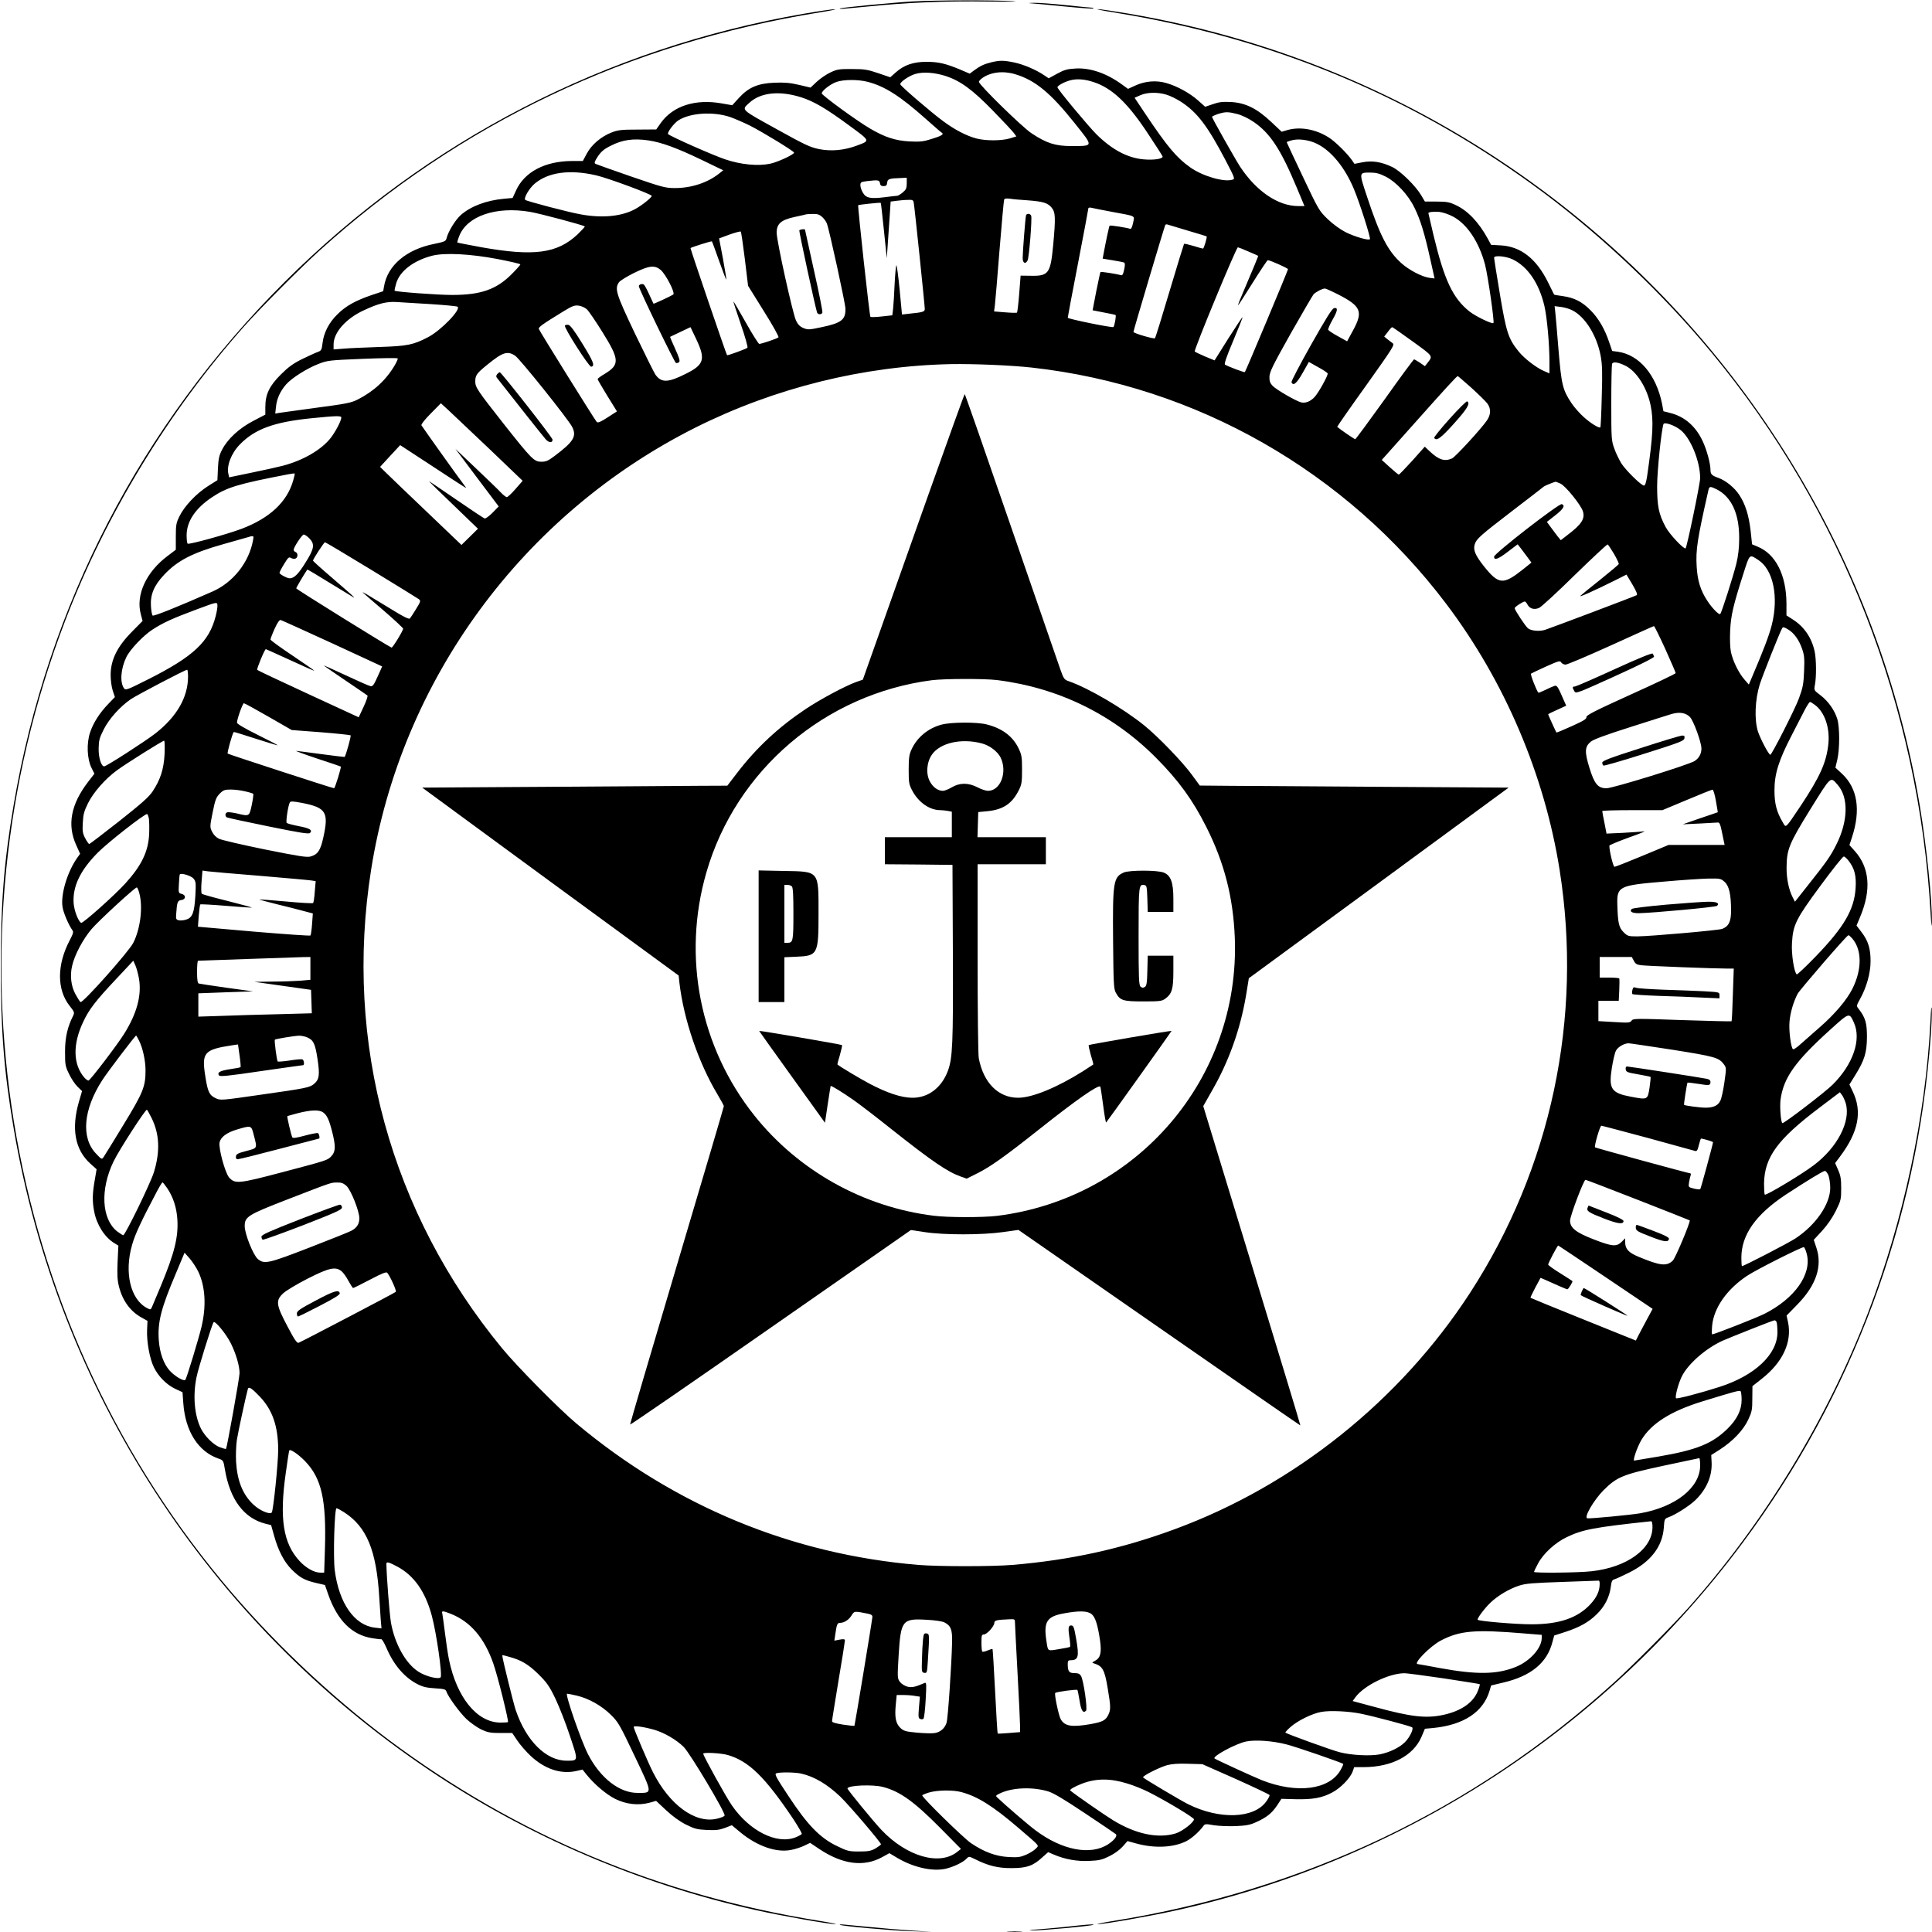 <?xml version="1.0" standalone="no"?>
<!DOCTYPE svg PUBLIC "-//W3C//DTD SVG 20010904//EN"
 "http://www.w3.org/TR/2001/REC-SVG-20010904/DTD/svg10.dtd">
<svg version="1.0" xmlns="http://www.w3.org/2000/svg"
 width="1500pt" height="1500pt" viewBox="0 0 1500 1500"
 preserveAspectRatio="xMidYMid meet">
<g transform="translate(0,1500) scale(0.1,-0.1)"
fill="#000000" stroke="none">
<path d="M7090 14989 c-160 -9 -562 -48 -569 -55 -7 -6 5 -5 212 15 311 32
608 44 937 39 168 -2 256 -1 195 3 -150 9 -597 8 -775 -2z"/>
<path d="M8020 14973 c25 -2 139 -12 254 -24 114 -11 211 -18 214 -15 3 4 -1
6 -9 6 -8 0 -99 9 -204 20 -104 11 -215 19 -245 18 -52 -1 -52 -2 -10 -5z"/>
<path d="M6245 14894 c-1543 -267 -2932 -984 -4036 -2084 -1115 -1112 -1841
-2514 -2103 -4060 -75 -440 -100 -760 -100 -1255 0 -495 25 -815 100 -1255
345 -2034 1504 -3825 3226 -4983 764 -514 1632 -885 2537 -1087 196 -44 574
-111 619 -109 15 0 -40 12 -123 25 -1248 200 -2357 666 -3347 1406 -464 348
-923 784 -1296 1235 -1716 2073 -2182 4934 -1214 7459 316 823 801 1620 1391
2284 122 137 435 452 581 584 1092 988 2403 1612 3885 1850 83 13 134 24 115
24 -19 1 -125 -15 -235 -34z"/>
<path d="M8645 14904 c1248 -200 2357 -666 3347 -1406 464 -348 923 -784 1296
-1235 1013 -1224 1611 -2753 1701 -4353 6 -101 9 -122 10 -69 3 164 -42 595
-94 905 -320 1904 -1367 3613 -2923 4772 -954 710 -2048 1177 -3225 1377 -114
19 -219 35 -235 34 -15 0 41 -12 123 -25z"/>
<path d="M7695 14516 c-56 -14 -85 -28 -133 -63 l-33 -25 -77 33 c-111 46
-166 59 -259 59 -101 0 -172 -24 -236 -80 l-45 -40 -94 32 c-82 28 -106 32
-203 32 -99 1 -116 -2 -167 -26 -32 -15 -79 -47 -106 -72 l-49 -46 -89 21
c-69 16 -111 20 -189 17 -131 -5 -203 -36 -278 -118 l-52 -57 -80 14 c-206 37
-380 -19 -475 -152 l-35 -50 -145 -1 c-126 0 -152 -3 -203 -23 -81 -32 -154
-94 -191 -163 l-31 -58 -85 0 c-209 -1 -369 -85 -434 -230 l-26 -57 -67 -6
c-139 -13 -257 -58 -335 -126 -43 -38 -99 -130 -111 -181 -6 -23 -15 -27 -98
-44 -214 -43 -359 -166 -387 -327 l-7 -40 -90 -30 c-123 -42 -200 -84 -265
-149 -66 -64 -107 -144 -116 -225 -6 -52 -10 -58 -38 -68 -17 -6 -71 -31 -121
-55 -70 -35 -107 -62 -166 -121 -88 -88 -119 -153 -119 -251 l0 -59 -92 -48
c-109 -56 -201 -141 -243 -223 -24 -45 -29 -71 -33 -146 l-4 -92 -73 -46 c-90
-57 -183 -155 -221 -233 -26 -52 -29 -68 -29 -159 l0 -102 -62 -47 c-168 -125
-250 -304 -210 -453 l14 -53 -76 -77 c-120 -120 -172 -223 -172 -344 0 -38 7
-91 16 -119 l17 -51 -50 -52 c-68 -70 -118 -148 -143 -224 -28 -84 -23 -204
11 -273 l23 -46 -51 -66 c-132 -173 -162 -333 -90 -489 l30 -67 -21 -29 c-77
-108 -130 -282 -116 -381 6 -45 47 -141 77 -183 10 -13 6 -27 -19 -75 -102
-192 -103 -386 -2 -513 37 -47 39 -51 26 -78 -43 -85 -62 -167 -62 -277 0
-104 2 -114 32 -175 17 -36 47 -80 66 -98 l34 -33 -24 -82 c-61 -211 -31 -374
89 -482 l48 -43 -15 -88 c-18 -103 -19 -160 -4 -239 19 -102 80 -199 154 -245
l34 -21 -6 -127 c-4 -100 -2 -141 11 -192 28 -110 89 -193 178 -241 l43 -24
-3 -70 c-4 -92 20 -224 53 -291 35 -71 98 -135 166 -167 l56 -26 6 -83 c15
-220 116 -379 275 -433 35 -12 37 -15 48 -83 39 -234 148 -380 315 -422 l44
-11 23 -82 c32 -116 78 -204 137 -263 62 -62 99 -83 189 -104 l69 -16 26 -75
c71 -201 184 -313 341 -338 34 -6 66 -9 71 -8 5 1 22 -28 38 -64 57 -135 141
-233 243 -285 41 -21 71 -28 135 -32 69 -4 83 -8 88 -23 13 -41 105 -167 158
-217 32 -29 83 -65 114 -80 50 -23 71 -27 149 -27 l91 0 39 -58 c21 -32 68
-86 103 -119 109 -102 233 -144 351 -119 l53 12 30 -38 c61 -76 153 -154 222
-189 86 -43 180 -53 265 -31 l54 15 77 -72 c49 -46 104 -86 153 -111 68 -34
87 -39 164 -43 70 -3 97 0 140 16 l54 21 66 -55 c132 -109 283 -161 398 -136
31 6 76 21 100 33 l44 21 70 -47 c181 -121 346 -142 489 -64 l56 31 62 -37
c122 -72 267 -106 370 -85 62 13 142 51 169 81 16 17 18 17 63 -5 103 -52 180
-71 286 -70 117 0 167 18 238 84 l45 40 44 -19 c86 -37 182 -54 276 -49 76 3
100 9 156 37 39 19 80 49 103 75 l37 42 65 -18 c143 -40 291 -33 391 17 42 21
101 74 133 118 12 17 19 17 81 6 38 -6 114 -9 170 -7 83 4 112 9 161 32 80 36
119 68 160 128 l34 52 110 -3 c132 -3 206 10 284 52 65 34 140 111 159 163
l12 34 76 0 c216 1 382 88 446 234 l27 64 66 6 c236 24 387 124 436 289 l12
41 92 22 c217 50 343 154 384 315 l14 51 84 27 c113 37 182 75 246 138 61 59
99 133 109 211 5 44 11 56 28 60 11 3 64 27 116 53 167 84 257 201 268 349 4
66 6 69 36 80 54 19 162 88 209 133 87 85 131 187 126 293 l-3 57 69 44 c100
65 180 149 218 230 29 62 32 77 32 165 l1 96 71 56 c165 129 238 287 205 442
l-11 50 83 85 c147 150 197 299 148 443 l-20 60 64 69 c42 46 79 100 107 155
40 82 42 90 42 176 0 74 -5 101 -24 143 l-23 53 39 52 c143 191 173 349 97
505 l-25 53 46 74 c72 117 89 173 90 296 0 109 -12 149 -65 218 -18 22 -17 24
11 75 50 89 82 202 82 292 1 97 -18 161 -71 229 l-38 50 28 67 c88 209 74 382
-41 511 l-42 47 20 61 c69 211 43 380 -78 493 l-51 47 15 63 c19 82 19 249 0
314 -21 69 -71 140 -132 186 -50 38 -50 38 -42 80 12 61 11 198 -2 259 -23
106 -81 192 -169 248 l-50 32 0 92 c-1 221 -83 384 -224 442 l-43 18 -11 103
c-14 122 -41 209 -88 280 -37 57 -105 112 -163 133 -51 18 -61 28 -61 63 0 48
-29 156 -61 223 -54 115 -139 189 -249 217 l-55 14 -11 59 c-46 225 -177 379
-342 403 l-45 6 -23 67 c-34 102 -83 187 -144 248 -66 67 -126 98 -216 111
-38 5 -68 10 -68 12 -1 1 -22 45 -48 97 -91 183 -212 277 -368 285 l-73 4 -26
48 c-70 128 -156 218 -249 261 -49 23 -70 27 -148 27 l-91 0 -29 49 c-44 74
-160 188 -224 219 -83 40 -156 52 -232 37 l-62 -12 -20 29 c-39 55 -129 143
-177 174 -104 67 -227 88 -328 58 l-40 -12 -81 76 c-111 105 -201 149 -313
155 -65 3 -94 0 -141 -17 l-59 -20 -55 49 c-64 57 -162 111 -246 135 -78 23
-165 16 -241 -19 l-57 -26 -47 34 c-119 87 -247 131 -361 124 -65 -4 -87 -10
-142 -40 l-66 -36 -37 25 c-61 41 -158 83 -231 98 -82 17 -112 17 -179 1z
m-350 -107 c113 -38 205 -105 363 -267 79 -81 152 -159 163 -174 l20 -27 -52
-16 c-66 -19 -187 -19 -259 0 -78 21 -168 68 -257 134 -90 66 -329 271 -333
286 -6 16 68 67 117 81 62 18 151 11 238 -17z m536 15 c155 -46 275 -144 465
-383 145 -182 146 -174 -26 -175 -125 0 -193 21 -311 99 -73 48 -409 377 -409
400 0 5 12 18 25 28 65 47 162 59 256 31z m609 -61 c144 -47 266 -162 423
-401 59 -89 110 -168 113 -176 7 -19 -68 -31 -150 -23 -124 12 -242 75 -362
193 -67 67 -304 352 -304 366 0 13 51 41 98 54 51 14 112 10 182 -13z m-1755
2 c134 -34 254 -111 455 -290 62 -55 117 -103 124 -107 16 -11 -7 -25 -88 -49
-56 -18 -85 -21 -165 -17 -110 6 -192 33 -306 100 -106 62 -375 259 -375 273
0 20 68 73 115 89 53 19 167 20 240 1z m-516 -120 c101 -32 197 -89 375 -220
166 -122 164 -116 57 -156 -97 -36 -196 -45 -290 -27 -72 15 -109 32 -336 158
-278 154 -269 145 -208 201 87 81 233 97 402 44z m2837 20 c28 -8 79 -33 113
-55 126 -82 206 -187 345 -452 73 -140 76 -147 55 -153 -65 -21 -230 27 -326
94 -109 77 -179 161 -352 419 l-82 123 43 19 c52 24 135 26 204 5z m549 -150
c36 -9 88 -34 129 -62 127 -87 210 -212 335 -512 l59 -141 -48 0 c-157 0 -326
115 -452 306 -41 64 -218 377 -218 387 0 5 46 24 75 30 38 9 61 7 120 -8z
m-3935 -24 c36 -13 103 -42 150 -65 104 -53 345 -200 345 -211 0 -15 -128 -74
-185 -86 -95 -20 -230 -7 -350 34 -93 31 -423 177 -443 196 -10 10 44 83 79
106 91 59 271 71 404 26z m-636 -181 c101 -15 220 -58 411 -150 l170 -82 -30
-24 c-90 -72 -216 -114 -344 -114 -76 0 -97 6 -342 90 -144 50 -268 94 -276
98 -11 7 -7 18 19 58 25 37 48 57 99 82 91 47 175 59 293 42z m5190 -26 c113
-55 220 -187 289 -355 45 -108 131 -378 123 -386 -11 -12 -117 19 -188 54 -44
23 -97 61 -140 102 -67 65 -71 72 -193 330 -69 145 -125 265 -125 267 0 2 15
8 33 13 53 17 138 6 201 -25z m-5597 -245 c89 -20 433 -147 433 -160 0 -13
-77 -74 -128 -102 -105 -57 -253 -72 -420 -42 -90 15 -423 103 -434 113 -14
13 30 89 72 125 105 90 273 113 477 66z m6131 -10 c80 -40 175 -141 223 -240
47 -94 80 -204 123 -398 l34 -153 -40 5 c-58 8 -158 60 -217 113 -105 94 -166
211 -266 513 -65 196 -66 191 26 191 42 0 70 -7 117 -31z m-3718 -53 c0 -37
-5 -48 -31 -70 -17 -14 -36 -26 -43 -26 -6 0 -50 -5 -96 -11 -111 -14 -146 -7
-170 34 -11 18 -20 44 -20 58 0 24 4 27 53 33 86 10 95 8 99 -16 2 -17 10 -23
28 -23 20 0 26 6 28 27 3 29 16 33 110 36 l42 2 0 -44z m935 -131 c122 -9 159
-20 189 -56 31 -37 33 -76 12 -301 -20 -210 -36 -232 -171 -229 l-81 1 -11
-141 c-6 -77 -14 -143 -17 -146 -3 -3 -44 -2 -91 2 l-87 7 6 46 c3 26 20 218
36 427 17 209 33 386 36 394 3 10 16 12 47 8 23 -4 83 -9 132 -12z m-881 -17
c6 -27 86 -798 86 -827 0 -21 -14 -26 -116 -36 l-61 -7 -18 191 c-10 105 -22
191 -25 191 -4 0 -10 -64 -14 -142 -3 -79 -9 -166 -12 -195 l-6 -51 -82 -9
c-44 -5 -84 -6 -88 -3 -7 5 -100 861 -95 867 5 4 172 22 175 18 2 -1 13 -99
25 -216 l22 -214 8 115 c4 63 11 162 15 220 l7 105 45 6 c25 3 64 7 87 7 37 2
43 -1 47 -20z m1541 -73 c191 -36 174 -26 162 -86 -6 -29 -14 -48 -21 -46 -24
9 -156 30 -161 25 -4 -4 -29 -121 -48 -224 l-6 -32 79 -13 c44 -7 84 -15 89
-18 6 -4 6 -24 -1 -54 -8 -37 -13 -47 -26 -43 -42 11 -153 28 -158 24 -2 -3
-17 -71 -33 -151 l-28 -146 56 -11 c31 -6 70 -14 86 -17 17 -3 33 -7 36 -9 7
-4 -8 -84 -16 -93 -8 -8 -355 63 -355 72 0 6 36 197 80 424 44 228 80 419 80
425 0 6 10 8 23 5 12 -3 85 -18 162 -32z m-4519 0 c80 -14 411 -102 424 -113
3 -2 -23 -30 -56 -62 -158 -148 -338 -172 -744 -100 -102 19 -187 35 -189 37
-2 1 4 24 14 49 60 157 286 234 551 189z m7166 -37 c109 -58 202 -198 248
-373 22 -85 74 -444 65 -453 -10 -10 -138 52 -185 89 -130 103 -196 243 -280
592 -22 93 -40 170 -40 172 0 9 39 13 83 10 28 -3 72 -17 109 -37z m-4898 -3
c14 -13 31 -36 36 -51 19 -49 143 -618 144 -660 2 -86 -31 -112 -184 -144 -98
-21 -108 -21 -142 -7 -28 12 -43 27 -58 59 -26 56 -150 618 -150 681 0 70 34
99 137 122 43 9 83 18 88 20 6 2 31 4 56 4 36 1 52 -5 73 -24z m2836 -105 c80
-23 146 -44 148 -45 6 -5 -21 -95 -28 -95 -4 0 -38 9 -75 21 -37 11 -69 18
-72 16 -2 -3 -53 -168 -112 -366 -59 -199 -110 -364 -114 -367 -8 -8 -167 39
-167 49 0 11 241 819 247 830 3 5 10 6 17 4 6 -2 76 -23 156 -47z m-3437 -222
l25 -207 122 -196 c70 -111 119 -200 114 -204 -10 -10 -132 -51 -149 -51 -6 0
-53 74 -104 165 -51 91 -95 165 -97 165 -2 0 24 -79 57 -176 34 -97 57 -180
52 -184 -9 -9 -155 -62 -158 -58 -7 8 -287 830 -284 832 8 7 163 56 166 52 2
-1 28 -72 58 -157 30 -85 54 -147 54 -139 1 8 -12 83 -27 167 l-29 152 81 30
c45 16 84 26 87 23 4 -4 18 -100 32 -214z m3908 60 c41 -17 75 -33 77 -34 3
-1 -26 -70 -145 -351 -7 -18 -12 -33 -10 -33 2 0 53 79 113 175 60 96 113 175
117 175 17 0 157 -62 157 -70 0 -10 -328 -792 -335 -799 -5 -4 -129 43 -154
58 -8 5 11 60 64 186 41 98 74 180 72 182 -2 2 -52 -73 -111 -166 l-106 -169
-73 30 c-39 17 -76 34 -81 39 -9 8 322 809 335 809 3 0 40 -14 80 -32z m-5829
-59 c98 -19 178 -37 178 -42 0 -4 -30 -38 -67 -75 -118 -119 -239 -162 -463
-162 -111 0 -438 24 -446 33 -2 2 3 27 12 57 28 96 136 178 281 215 97 24 295
14 505 -26z m7883 -3 c117 -57 203 -184 245 -358 21 -89 40 -298 40 -440 l0
-87 -37 16 c-62 25 -158 99 -203 155 -79 98 -95 146 -145 445 -25 149 -45 276
-45 282 0 21 93 12 145 -13z m-6615 -82 c40 -35 115 -180 97 -191 -26 -16
-150 -73 -153 -71 -1 2 -17 35 -34 73 -17 38 -36 73 -42 76 -14 9 -38 0 -38
-13 0 -21 276 -591 288 -596 7 -2 18 0 25 7 8 8 0 35 -31 103 -23 50 -41 92
-39 93 1 1 37 18 80 38 l78 37 45 -94 c73 -154 60 -197 -75 -265 -144 -73
-195 -75 -242 -10 -11 16 -83 161 -160 321 -147 309 -158 346 -123 397 9 12
62 45 117 72 118 58 160 62 207 23z m5261 -191 c177 -91 194 -132 113 -280
l-45 -83 -72 40 c-39 21 -73 44 -75 50 -2 5 12 39 32 74 42 74 46 99 15 94
-16 -2 -59 -71 -179 -283 -87 -154 -155 -285 -153 -292 13 -33 41 -10 87 72
l48 85 71 -40 c40 -21 73 -44 75 -49 5 -14 -71 -151 -102 -184 -32 -34 -70
-49 -104 -41 -40 10 -194 99 -222 129 -19 20 -25 37 -24 70 1 37 26 88 163
332 90 158 170 296 179 307 17 19 67 45 89 46 6 0 53 -21 104 -47z m-7048 -74
c108 -7 202 -16 209 -20 31 -19 -125 -182 -227 -236 -116 -61 -162 -70 -380
-77 -110 -4 -235 -9 -277 -13 l-78 -6 0 39 c0 92 95 200 233 264 115 54 179
70 257 65 36 -2 154 -10 263 -16z m1214 -41 c14 -13 68 -92 120 -176 133 -213
136 -253 19 -324 -31 -18 -56 -37 -56 -41 0 -5 34 -63 75 -130 l75 -121 -73
-47 c-54 -35 -75 -44 -84 -35 -13 13 -441 700 -449 721 -6 14 23 35 191 138
69 42 85 48 118 44 22 -3 50 -16 64 -29z m7650 -7 c100 -50 190 -195 220 -351
13 -70 15 -126 9 -319 -3 -129 -8 -237 -11 -239 -9 -9 -76 32 -130 81 -29 26
-72 74 -94 107 -69 104 -78 143 -101 417 -11 136 -22 268 -25 292 l-5 44 49
-6 c27 -3 67 -15 88 -26z m-1239 -242 c163 -118 158 -111 114 -168 l-19 -24
-39 27 c-21 14 -42 26 -45 26 -4 0 -107 -139 -228 -310 -122 -170 -225 -310
-229 -310 -6 0 -112 72 -140 96 -2 1 98 145 223 319 207 291 225 318 208 330
-10 7 -29 22 -42 32 l-24 20 28 36 c15 21 30 37 34 37 3 0 75 -50 159 -111z
m-6968 -111 c38 -26 411 -492 442 -552 37 -73 13 -114 -136 -226 -49 -37 -67
-45 -102 -45 -57 0 -74 17 -294 295 -203 258 -220 283 -220 328 0 48 11 64 93
130 120 98 157 110 217 70z m-934 -72 c-67 -115 -163 -204 -289 -268 -52 -26
-89 -33 -315 -63 -142 -19 -272 -37 -291 -40 l-34 -6 6 54 c6 62 33 120 78
172 44 50 159 123 248 158 74 29 83 30 346 41 149 6 272 8 273 3 2 -4 -8 -27
-22 -51z m9555 -6 c86 -44 165 -168 194 -305 25 -119 19 -237 -26 -547 -8 -53
-16 -78 -25 -78 -21 0 -139 116 -175 171 -17 28 -43 80 -55 115 -23 63 -24 76
-24 354 0 158 3 296 6 305 8 19 48 13 105 -15z m-4609 -14 c1275 -142 2440
-806 3217 -1835 454 -601 763 -1327 880 -2066 181 -1149 -66 -2314 -697 -3285
-542 -834 -1365 -1492 -2292 -1833 -412 -152 -807 -239 -1260 -277 -159 -13
-569 -13 -730 0 -982 82 -1890 457 -2655 1098 -136 114 -459 441 -576 583
-866 1052 -1229 2374 -1018 3714 232 1475 1176 2762 2520 3436 616 308 1302
478 1984 492 172 3 466 -9 627 -27z m3412 -157 c55 -50 111 -105 124 -122 29
-41 28 -85 -4 -132 -43 -63 -244 -282 -270 -294 -58 -26 -103 -12 -175 56
l-37 35 -97 -109 c-54 -59 -101 -108 -105 -108 -3 0 -35 26 -69 57 l-63 57
248 278 c244 274 334 373 342 373 2 0 50 -41 106 -91z m-7626 -473 l260 -249
-56 -64 c-30 -35 -61 -63 -67 -63 -6 0 -27 16 -46 36 -18 20 -106 104 -193
187 l-160 152 168 -224 168 -223 -48 -49 c-28 -28 -54 -47 -62 -44 -8 3 -105
67 -215 143 -111 76 -207 141 -214 145 -11 7 52 -55 300 -293 l78 -75 -64 -63
-64 -63 -269 257 c-148 141 -290 277 -316 303 l-47 46 78 85 78 84 228 -149
c296 -194 292 -192 279 -175 -42 54 -337 468 -342 478 -3 8 28 47 73 92 l78
79 57 -52 c31 -29 174 -164 318 -301z m-1148 242 c-1 -25 -41 -103 -80 -155
-71 -93 -214 -177 -374 -219 -34 -9 -141 -33 -239 -53 l-178 -37 -5 23 c-17
65 21 163 88 232 119 122 269 176 569 205 180 18 219 19 219 4z m10397 -96
c79 -62 153 -244 153 -374 0 -42 -102 -534 -113 -545 -12 -11 -126 110 -155
165 -54 101 -66 162 -66 317 0 118 32 428 49 482 6 19 87 -9 132 -45z m-10771
-394 c-48 -166 -182 -291 -401 -374 -115 -43 -409 -124 -418 -115 -5 5 -8 34
-8 65 0 107 67 208 195 294 118 79 201 104 596 180 25 5 47 7 48 6 2 -1 -3
-26 -12 -56z m9838 -22 c39 -16 162 -168 176 -217 17 -57 -11 -100 -119 -182
l-53 -41 -24 29 c-13 17 -37 49 -54 72 l-30 41 65 51 c64 50 79 76 51 87 -21
8 -526 -384 -526 -408 0 -31 31 -20 108 39 l75 57 23 -29 c13 -17 37 -49 54
-72 l30 -41 -66 -53 c-154 -122 -188 -119 -304 26 -66 84 -84 126 -70 169 14
43 38 65 300 266 124 95 231 177 237 183 10 7 76 34 91 37 1 0 18 -6 36 -14z
m1214 -45 c116 -59 176 -190 175 -381 0 -72 -7 -134 -22 -196 -23 -94 -114
-380 -125 -391 -9 -10 -63 45 -100 102 -53 80 -77 158 -83 266 -8 130 5 214
92 597 7 27 15 27 63 3z m-10927 -380 c45 -46 40 -80 -31 -192 -54 -87 -87
-119 -121 -119 -20 0 -79 32 -79 42 0 6 16 37 36 69 31 51 37 57 53 47 10 -6
26 -8 35 -5 20 8 21 43 1 51 -8 3 -15 10 -15 17 0 20 65 118 78 119 8 0 27
-13 43 -29z m-437 -18 c-31 -170 -155 -326 -315 -396 -282 -124 -455 -193
-464 -186 -5 5 -11 37 -13 72 -6 90 24 161 100 242 104 112 222 173 465 241
70 20 148 42 173 49 63 19 62 19 54 -22z m920 -228 c193 -118 359 -220 368
-227 16 -12 14 -19 -22 -77 -21 -35 -43 -68 -48 -73 -7 -7 -50 14 -129 63
-218 133 -248 151 -233 136 8 -8 81 -71 163 -141 81 -70 147 -132 147 -137 0
-16 -82 -150 -90 -147 -31 13 -740 453 -740 460 0 6 57 103 86 146 1 2 80 -45
175 -104 96 -58 179 -109 184 -112 17 -8 -14 20 -167 152 -82 70 -148 130
-148 133 0 12 86 143 93 143 5 0 167 -97 361 -215z m9647 125 c22 -38 39 -74
37 -79 -1 -5 -66 -59 -143 -121 -77 -61 -147 -118 -155 -126 -16 -16 112 42
267 119 l91 46 46 -77 c32 -54 41 -79 33 -83 -15 -9 -659 -252 -711 -269 -43
-14 -109 -8 -133 12 -20 16 -103 142 -103 156 0 10 64 52 79 52 4 0 14 -11 21
-25 17 -31 51 -41 89 -25 16 6 141 121 277 255 137 133 252 241 256 238 4 -2
26 -35 49 -73z m1121 -48 c116 -76 159 -286 104 -505 -21 -81 -61 -188 -161
-422 l-17 -40 -34 39 c-46 53 -90 144 -105 214 -7 35 -9 99 -6 167 6 118 23
192 103 442 50 156 45 151 116 105z m-11977 -434 c-50 -200 -172 -315 -526
-493 -161 -81 -173 -86 -186 -69 -33 46 -26 151 18 242 29 60 131 167 203 214
83 53 146 83 336 154 164 61 165 61 168 38 2 -13 -4 -52 -13 -86z m905 -213
c212 -98 386 -178 387 -179 0 0 -15 -36 -35 -79 -30 -67 -39 -78 -56 -74 -12
2 -100 41 -196 86 -96 45 -170 78 -165 73 6 -5 82 -58 170 -117 88 -60 164
-111 168 -115 4 -4 -9 -43 -30 -88 l-38 -81 -390 180 c-214 99 -393 183 -398
188 -6 6 58 161 67 161 2 0 68 -30 147 -66 170 -78 229 -104 229 -101 0 2 -76
55 -170 118 -93 62 -170 118 -170 124 0 5 14 43 32 83 23 50 38 71 48 68 8 -2
188 -84 400 -181z m10349 -43 c44 -98 81 -183 81 -188 0 -5 -157 -80 -348
-166 -284 -129 -347 -161 -345 -176 2 -14 -23 -29 -114 -70 -64 -29 -117 -51
-119 -49 -3 3 -64 137 -64 141 0 2 31 18 70 35 l70 32 -14 32 c-54 124 -57
128 -79 121 -12 -4 -44 -18 -70 -31 -27 -13 -51 -23 -53 -21 -14 15 -64 142
-57 148 4 3 57 28 116 55 98 44 110 47 118 32 6 -9 21 -17 34 -17 13 0 171 67
352 149 180 82 331 150 334 150 4 1 43 -79 88 -177z m957 149 c44 -27 81 -79
105 -147 18 -51 20 -76 16 -174 -4 -100 -9 -128 -40 -212 -29 -81 -211 -438
-222 -438 -13 0 -79 127 -97 183 -28 93 -22 245 15 364 21 66 156 406 174 436
6 11 15 9 49 -12z m-12426 -364 c0 -160 -87 -311 -253 -441 -80 -62 -381 -256
-398 -256 -23 0 -44 67 -43 138 1 64 6 82 39 148 42 83 127 178 210 235 47 32
421 228 438 229 4 0 7 -24 7 -53z m12630 -219 c75 -55 117 -173 106 -298 -14
-146 -63 -257 -218 -490 -118 -176 -111 -169 -135 -127 -50 83 -66 148 -66
252 0 128 34 234 133 425 38 74 84 163 102 198 18 34 36 62 41 62 4 0 21 -10
37 -22z m-12006 -92 l181 -104 225 -17 c124 -10 228 -21 232 -24 6 -5 -35
-151 -46 -168 -1 -1 -82 9 -181 22 -99 14 -187 24 -195 25 -8 0 65 -27 164
-60 98 -32 180 -60 182 -62 5 -6 -45 -168 -52 -168 -12 0 -819 263 -826 269
-6 5 35 153 47 168 0 2 77 -22 170 -52 93 -30 170 -53 172 -52 1 2 -70 39
-157 82 -97 48 -160 85 -160 94 0 27 44 151 54 151 5 0 91 -47 190 -104z
m11037 -3 c28 -30 89 -196 89 -245 0 -41 -20 -76 -54 -97 -51 -31 -634 -211
-683 -211 -67 0 -94 33 -133 160 -38 123 -36 162 10 201 21 18 113 52 308 114
152 49 297 94 322 102 62 17 108 9 141 -24z m-11843 -285 c-6 -119 -32 -200
-92 -291 -30 -45 -84 -93 -261 -233 -123 -97 -227 -176 -232 -177 -4 0 -18 20
-31 44 -20 38 -23 55 -19 121 3 64 10 90 40 151 42 85 134 190 226 257 68 50
351 228 365 229 5 1 6 -45 4 -101z m12990 -242 c85 -97 81 -280 -9 -460 -46
-93 -76 -135 -218 -314 l-105 -133 -18 35 c-30 59 -48 146 -47 231 1 140 19
184 184 451 165 265 155 256 213 190z m-12365 -50 c32 -7 60 -16 63 -19 3 -3
-2 -42 -11 -86 -20 -92 -18 -90 -118 -66 -33 7 -65 11 -73 8 -17 -6 -18 -29
-3 -39 7 -4 152 -35 323 -70 246 -50 313 -61 323 -51 22 22 -2 37 -88 53 -46
9 -88 20 -93 25 -8 7 11 138 25 160 5 9 27 8 95 -5 187 -37 208 -72 164 -270
-22 -100 -43 -130 -99 -146 -29 -8 -90 2 -355 55 -176 36 -336 73 -356 83 -21
10 -42 31 -53 54 -18 36 -18 40 4 150 20 99 27 117 55 146 28 28 38 32 86 32
29 0 79 -6 111 -14z m11419 -73 c9 -49 15 -89 15 -89 -1 -1 -63 -22 -137 -47
l-135 -47 128 6 c71 4 136 7 145 8 12 1 19 -15 29 -64 7 -36 15 -75 18 -87 l5
-23 -217 0 -218 0 -204 -85 c-113 -47 -210 -85 -216 -85 -10 0 -40 123 -40
164 0 5 68 33 150 63 83 29 137 51 120 49 -16 -3 -89 -8 -161 -12 l-131 -6
-16 83 c-10 46 -17 87 -17 92 0 4 105 7 234 7 l233 0 189 79 c104 44 194 80
200 80 6 1 18 -38 26 -86z m-12166 -138 c3 -20 4 -75 2 -123 -7 -134 -59 -242
-183 -379 -84 -93 -333 -315 -345 -308 -23 14 -53 93 -58 150 -10 130 50 257
188 396 80 80 357 297 382 299 4 0 10 -16 14 -35z m13198 -330 c45 -58 59
-116 53 -209 -10 -168 -90 -304 -308 -530 -77 -80 -145 -144 -149 -141 -20 13
-43 159 -37 244 8 141 30 185 221 444 92 125 173 227 181 227 7 0 25 -16 39
-35z m-12334 -115 c201 -17 380 -33 398 -36 l33 -5 -7 -82 c-3 -45 -9 -85 -13
-88 -3 -4 -98 1 -211 12 -112 10 -205 17 -207 16 -1 -2 59 -18 135 -37 75 -18
169 -42 209 -53 l72 -19 -6 -82 c-3 -44 -9 -84 -12 -89 -4 -4 -202 10 -440 30
l-434 38 6 84 c4 46 9 86 12 89 3 3 94 -2 202 -11 108 -9 198 -15 200 -14 1 2
-84 25 -190 52 -105 26 -196 51 -200 56 -5 4 -6 46 -2 93 l7 87 42 -6 c22 -3
205 -19 406 -35z m-517 -22 c18 -21 19 -34 14 -130 -8 -133 -22 -172 -70 -187
-19 -7 -46 -9 -59 -6 -21 5 -23 11 -20 48 6 93 11 106 40 109 36 4 38 40 2 48
-24 6 -25 8 -21 76 2 38 5 72 7 75 8 14 89 -10 107 -33z m11887 -25 c35 -32
50 -97 50 -224 0 -84 -18 -121 -69 -141 -31 -11 -553 -57 -659 -58 -70 0 -76
2 -107 33 -36 36 -44 71 -48 213 -4 142 12 150 358 179 143 13 302 23 352 24
88 1 94 0 123 -26z m-12309 -85 c30 -107 10 -277 -46 -388 -34 -68 -395 -473
-410 -460 -6 5 -24 33 -39 61 -34 61 -44 145 -26 220 19 85 84 207 152 287 58
67 334 321 350 322 4 0 13 -19 19 -42z m13296 -350 c80 -88 82 -242 4 -397
-45 -88 -138 -197 -253 -297 -56 -49 -124 -109 -150 -132 -26 -24 -51 -41 -57
-38 -16 10 -34 147 -27 216 6 69 30 150 62 213 18 33 382 455 395 456 3 1 15
-9 26 -21z m-11967 -237 l0 -88 -77 -7 c-42 -3 -139 -7 -217 -7 l-141 -2 220
-31 220 -31 3 -91 3 -91 -253 -7 c-139 -3 -337 -9 -440 -13 l-188 -6 0 90 0
91 213 8 212 7 -204 28 c-113 16 -211 31 -218 33 -9 4 -13 29 -13 91 0 47 3
85 8 86 9 1 725 25 810 28 l62 1 0 -89z m10275 60 c12 -24 23 -31 57 -35 44
-6 571 -26 666 -26 l53 0 -7 -202 c-3 -112 -8 -205 -10 -207 -2 -2 -175 2
-384 9 -362 13 -381 13 -393 -5 -12 -16 -25 -17 -135 -10 l-122 7 0 79 0 79
79 0 79 0 4 83 c2 45 2 85 0 90 -2 4 -37 7 -78 7 l-74 0 0 80 0 80 125 0 124
0 16 -29z m-11605 -144 c20 -127 -18 -267 -115 -422 -52 -84 -261 -358 -277
-364 -6 -2 -21 9 -35 25 -86 102 -89 257 -7 430 45 97 98 165 255 332 l134
143 17 -38 c9 -21 22 -69 28 -106z m13314 -337 c59 -131 -6 -322 -164 -480
-57 -57 -374 -300 -391 -300 -12 0 -22 126 -15 181 23 172 114 299 391 549
144 130 143 130 179 50z m-13314 -140 c28 -56 50 -154 50 -230 0 -128 -19
-173 -172 -424 -77 -127 -147 -240 -154 -250 -13 -19 -16 -18 -58 27 -118 123
-100 342 49 572 42 65 254 344 262 345 2 0 12 -18 23 -40z m1305 26 c49 -21
62 -49 80 -166 19 -125 14 -160 -25 -194 -36 -30 -54 -34 -427 -87 -291 -42
-303 -43 -337 -26 -50 23 -63 49 -81 166 -31 190 -12 212 211 246 l42 6 12
-86 c7 -47 10 -88 8 -90 -2 -3 -39 -10 -81 -16 -79 -12 -102 -25 -87 -48 6
-11 64 -6 326 33 176 25 322 46 327 46 12 0 8 40 -5 45 -7 3 -53 -1 -101 -9
-48 -7 -89 -10 -91 -7 -8 13 -27 163 -22 169 7 6 144 29 189 31 15 0 43 -5 62
-13z m10599 -96 c333 -53 361 -61 400 -113 20 -27 20 -29 4 -142 -9 -62 -23
-127 -32 -142 -18 -37 -54 -53 -114 -53 -43 0 -161 16 -167 22 -3 4 23 170 27
173 2 1 39 -3 83 -10 87 -14 95 -13 95 15 0 12 -9 20 -27 24 -48 10 -606 96
-621 96 -8 0 -12 -9 -10 -22 3 -21 13 -25 96 -39 51 -9 94 -18 97 -20 2 -3 -2
-40 -8 -84 -15 -95 -14 -94 -144 -70 -153 29 -174 60 -149 221 9 58 23 119 32
136 15 29 62 57 98 58 11 0 163 -23 340 -50z m1347 -418 c39 -139 -66 -341
-248 -478 -96 -73 -372 -238 -381 -229 -4 4 -6 43 -6 88 4 204 106 342 429
586 l160 121 17 -23 c9 -12 22 -41 29 -65z m-13153 -114 c61 -125 66 -259 17
-419 -27 -87 -223 -489 -238 -489 -5 0 -26 14 -48 30 -120 96 -132 325 -28
541 42 88 250 410 260 403 3 -2 20 -32 37 -66z m1330 46 c30 -21 47 -56 71
-151 28 -110 27 -153 -4 -187 -32 -35 -28 -33 -383 -127 -341 -90 -367 -92
-413 -41 -31 35 -84 229 -74 273 9 41 56 76 133 99 115 34 113 35 133 -45 27
-103 29 -98 -58 -121 -65 -17 -79 -24 -81 -42 -2 -16 2 -22 15 -22 10 0 155
36 322 80 167 44 306 80 307 80 10 0 2 39 -8 43 -7 2 -53 -7 -102 -20 -62 -17
-91 -21 -96 -14 -9 15 -43 161 -39 165 2 2 40 12 84 24 99 25 163 27 193 6z
m10286 -199 c193 -53 358 -98 367 -101 13 -4 20 6 29 46 7 27 14 50 17 50 15
0 93 -23 93 -28 0 -13 -94 -358 -99 -364 -3 -4 -26 -2 -50 4 -43 11 -43 11
-37 49 3 20 9 44 12 53 3 9 2 16 -2 16 -16 1 -734 197 -740 202 -8 9 38 168
49 168 5 0 167 -43 361 -95z m1402 -290 c7 -19 14 -63 14 -97 0 -126 -111
-288 -270 -393 -55 -36 -400 -215 -415 -215 -3 0 -5 29 -5 65 0 178 112 336
345 490 162 106 288 183 303 184 7 1 20 -15 28 -34z m-1479 -191 c219 -86 400
-157 402 -159 8 -9 -111 -294 -132 -313 -48 -45 -98 -39 -264 30 -78 32 -105
61 -105 112 l0 32 -28 -28 c-40 -39 -73 -36 -215 19 -140 54 -185 90 -185 146
0 36 106 317 120 317 5 0 187 -70 407 -156z m-11418 90 c47 -71 72 -150 78
-240 9 -137 -22 -262 -127 -515 -29 -68 -58 -139 -66 -157 -13 -32 -14 -33
-42 -18 -129 67 -179 276 -116 492 22 80 73 188 191 411 21 40 41 73 45 73 3
0 20 -21 37 -46z m1391 19 c35 -33 100 -195 100 -252 0 -44 -20 -75 -63 -97
-17 -9 -163 -68 -324 -130 -320 -124 -351 -131 -401 -89 -36 30 -102 195 -102
255 0 74 23 88 335 209 354 137 333 129 382 130 33 1 49 -5 73 -26z m9776
-709 l365 -246 -49 -91 c-27 -51 -57 -106 -65 -123 l-16 -32 -407 164 c-224
90 -409 166 -411 168 -2 2 15 37 37 79 l41 76 42 -18 c23 -10 68 -30 101 -45
32 -14 61 -26 65 -26 8 0 45 60 39 64 -1 2 -45 29 -95 61 -51 31 -93 62 -93
67 0 11 72 148 78 148 2 0 167 -111 368 -246z m1562 180 c40 -157 -94 -346
-328 -464 -63 -32 -390 -160 -407 -160 -3 0 -3 30 0 67 13 139 115 284 272
388 72 48 426 226 440 222 6 -2 16 -26 23 -53z m-12488 -138 c54 -114 63 -264
25 -426 -20 -85 -116 -403 -126 -413 -11 -14 -82 28 -121 71 -47 52 -78 138
-85 237 -10 141 18 248 133 519 l67 160 39 -44 c21 -24 52 -71 68 -104z m1111
5 c13 -10 38 -44 54 -75 17 -31 33 -56 37 -56 4 0 63 29 131 65 97 51 127 62
134 53 24 -30 74 -141 66 -148 -9 -9 -728 -385 -754 -395 -13 -5 -32 22 -88
129 -88 166 -92 199 -32 255 21 20 106 71 190 114 166 84 215 95 262 58z
m11143 -397 c3 -9 6 -44 6 -78 0 -171 -175 -336 -450 -424 -146 -47 -330 -95
-337 -88 -10 9 15 106 42 164 46 99 188 224 322 284 76 33 387 156 399 157 7
1 15 -6 18 -15z m-12000 -167 c39 -80 66 -172 66 -228 0 -36 -98 -580 -105
-588 -3 -2 -25 4 -49 13 -49 19 -114 83 -145 143 -51 101 -65 256 -35 401 13
67 117 401 132 426 10 17 101 -94 136 -167z m223 -410 c99 -104 142 -230 143
-412 0 -104 -38 -474 -50 -488 -16 -18 -93 15 -142 61 -83 77 -126 185 -135
332 -3 53 0 128 6 170 10 65 75 362 86 398 7 19 32 2 92 -61z m11505 -25 c0
-79 -35 -151 -109 -224 -119 -117 -241 -166 -539 -217 -99 -17 -183 -31 -186
-31 -13 0 24 106 55 159 76 128 227 224 472 300 251 77 290 88 299 80 4 -4 8
-34 8 -67z m-11151 -479 c126 -132 163 -299 152 -674 l-6 -189 -30 0 c-46 0
-110 35 -160 89 -128 137 -159 330 -108 686 12 88 24 166 27 173 5 16 73 -30
125 -85z m10829 -31 c0 -171 -189 -322 -465 -371 -75 -13 -391 -43 -411 -39
-29 6 50 141 125 217 105 105 150 123 466 191 149 32 273 58 278 59 4 1 7 -25
7 -57z m-10530 -362 c178 -114 253 -297 275 -665 3 -55 8 -131 11 -169 l6 -69
-52 6 c-159 19 -278 190 -311 446 -13 104 -2 481 14 481 6 0 31 -14 57 -30z
m10160 -117 c-1 -169 -199 -312 -472 -342 -103 -12 -448 -15 -448 -5 0 3 14
33 32 66 41 77 134 162 223 204 123 59 213 76 653 123 8 1 12 -14 12 -46z
m-9747 -305 c132 -70 220 -196 270 -384 36 -134 83 -462 68 -477 -17 -17 -115
7 -172 44 -99 63 -185 217 -214 384 -11 68 -33 348 -35 453 0 19 17 15 83 -20z
m9337 -135 c0 -55 -22 -103 -70 -156 -100 -109 -243 -158 -460 -158 -124 0
-406 24 -417 35 -8 7 51 87 99 133 56 54 145 107 222 132 51 17 105 21 336 29
151 5 278 10 283 10 4 1 7 -10 7 -25z m-8919 -233 c151 -60 260 -187 329 -385
35 -99 121 -447 114 -455 -3 -3 -31 -4 -62 -4 -180 3 -336 196 -396 489 -8 39
-22 131 -31 205 -9 74 -19 143 -21 153 -7 22 4 22 67 -3z m3239 1 c26 -6 35
-12 33 -27 -2 -30 -136 -839 -139 -843 -2 -2 -41 2 -88 9 -61 10 -86 17 -86
27 0 8 23 149 50 313 28 164 50 305 50 313 0 11 -9 13 -41 7 l-41 -8 7 47 c11
78 16 91 36 91 33 0 69 23 90 57 23 36 19 36 129 14z m1734 -2 c30 -23 49 -84
67 -207 13 -95 3 -134 -40 -157 -24 -13 -25 -14 -6 -20 66 -21 81 -49 105
-191 24 -145 25 -166 5 -208 -21 -43 -44 -55 -138 -72 -146 -25 -199 -17 -231
37 -16 27 -52 197 -43 205 9 9 168 30 172 23 3 -4 10 -42 17 -84 12 -76 27
-100 50 -77 13 13 -19 237 -39 270 -10 17 -23 22 -52 22 -41 0 -51 13 -51 73
0 21 5 27 21 27 62 0 69 27 44 168 -16 91 -20 102 -40 102 -20 0 -23 -20 -12
-93 6 -37 8 -70 5 -73 -3 -3 -42 -11 -87 -18 -90 -15 -84 -19 -96 61 -24 152
2 193 137 217 114 21 180 20 212 -5z m-1142 -65 c51 -26 63 -57 60 -158 -4
-172 -32 -591 -43 -622 -14 -44 -51 -75 -96 -80 -21 -3 -82 -1 -136 4 -87 8
-101 13 -127 37 -35 34 -45 82 -35 181 l7 74 51 0 c29 0 69 -3 90 -7 l39 -6
-7 -83 c-6 -73 -5 -85 10 -90 9 -4 20 -3 25 2 5 5 13 71 17 147 7 121 6 136
-7 131 -74 -32 -100 -38 -135 -29 -22 6 -47 22 -58 37 -20 27 -20 34 -10 205
17 274 28 288 218 277 63 -3 121 -12 137 -20z m548 4 c0 -13 9 -189 20 -393
11 -203 20 -391 20 -417 l0 -46 -85 -7 c-47 -4 -87 -6 -89 -4 -2 2 -11 150
-20 329 -9 178 -18 326 -20 327 -2 2 -19 -3 -38 -11 -20 -9 -38 -12 -42 -9 -3
4 -6 35 -6 70 0 55 2 63 19 63 23 0 81 64 81 90 0 20 20 24 118 28 37 2 42 0
42 -20z m3953 -90 l137 -11 0 -26 c-1 -78 -94 -181 -204 -224 -144 -58 -302
-60 -586 -8 -90 17 -168 31 -172 31 -41 0 95 139 179 183 148 77 264 87 646
55z m-7878 -182 c92 -25 148 -58 226 -135 66 -66 84 -91 132 -191 30 -63 81
-193 112 -288 66 -197 67 -192 -26 -192 -159 0 -314 154 -395 393 -18 54 -104
401 -104 422 0 6 -3 7 55 -9z m7255 -167 c151 -23 277 -43 279 -45 2 -2 -4
-25 -14 -50 -35 -93 -131 -159 -272 -189 -132 -28 -247 -15 -526 61 l-175 47
21 29 c67 91 255 184 377 187 19 1 159 -18 310 -40z m-6731 -134 c93 -22 194
-79 265 -150 57 -56 69 -78 184 -320 141 -297 140 -285 21 -285 -140 0 -288
115 -383 299 -54 105 -181 471 -163 471 7 0 41 -7 76 -15z m6086 -140 c104
-21 389 -97 399 -106 14 -12 -21 -82 -58 -117 -43 -42 -119 -78 -194 -93 -76
-14 -220 -7 -312 17 -59 15 -408 141 -420 152 -3 2 15 22 39 43 56 50 170 106
241 118 68 12 212 5 305 -14z m-5485 -125 c78 -23 170 -76 228 -133 49 -48
326 -512 318 -533 -3 -7 -30 -18 -62 -25 -167 -38 -366 108 -494 361 -38 74
-150 338 -150 352 0 12 79 1 160 -22z m4910 -114 c81 -21 428 -141 439 -151 2
-2 -7 -23 -20 -46 -86 -155 -339 -188 -613 -80 -65 26 -352 158 -366 168 -20
16 166 116 245 132 73 15 207 5 315 -23z m-4339 -82 c164 -48 289 -171 508
-497 39 -59 69 -112 66 -116 -3 -5 -25 -17 -50 -27 -146 -55 -355 50 -492 248
-45 64 -223 386 -223 402 0 13 139 5 191 -10z m3944 -186 c142 -64 261 -120
262 -125 2 -5 -10 -28 -26 -50 -96 -133 -362 -142 -606 -21 -60 30 -344 199
-350 208 -7 11 123 77 186 95 37 10 88 14 164 11 l110 -3 260 -115z m-3375 42
c102 -23 202 -82 304 -179 67 -64 316 -356 316 -370 0 -4 -19 -18 -42 -32 -36
-20 -56 -24 -128 -24 -80 0 -91 3 -175 44 -130 63 -227 164 -373 386 -96 145
-110 171 -95 177 27 10 142 9 193 -2z m2535 -78 c44 -13 116 -42 160 -64 139
-70 355 -200 355 -213 0 -24 -92 -95 -143 -110 -137 -41 -309 -5 -484 102 -58
35 -281 189 -333 231 -9 7 32 31 89 53 111 43 223 43 356 1z m-1899 -26 c133
-35 242 -114 446 -320 l159 -161 -28 -22 c-137 -111 -392 -38 -588 168 -60 63
-265 313 -265 323 0 25 197 33 276 12z m1284 -35 c43 -14 125 -63 288 -172
125 -83 231 -155 235 -159 15 -13 -10 -46 -58 -78 -136 -90 -359 -48 -566 108
-53 39 -233 194 -298 256 -13 12 -8 16 31 34 98 43 250 47 368 11z m-675 -5
c124 -33 244 -108 440 -276 178 -153 163 -135 136 -164 -13 -13 -46 -34 -74
-46 -44 -19 -64 -22 -137 -18 -99 6 -187 38 -290 107 -57 38 -380 354 -380
372 0 3 24 13 53 22 65 19 186 21 252 3z"/>
<path d="M7966 13328 c-5 -17 -26 -283 -26 -331 0 -40 22 -51 38 -19 12 21 36
326 28 347 -7 18 -35 20 -40 3z"/>
<path d="M6206 13212 c-4 -7 125 -603 138 -639 7 -17 35 -17 41 0 3 6 -26 154
-65 326 -38 173 -70 316 -70 318 0 7 -39 2 -44 -5z"/>
<path d="M4386 12472 c-9 -15 187 -322 204 -319 31 5 18 39 -68 178 -62 101
-95 145 -109 147 -12 2 -24 -1 -27 -6z"/>
<path d="M3860 12095 c-8 -10 -9 -19 -3 -27 166 -212 362 -459 381 -480 25
-27 52 -28 52 -1 0 15 -398 523 -410 523 -4 0 -13 -7 -20 -15z"/>
<path d="M7211 11168 c-151 -425 -328 -924 -393 -1109 l-119 -336 -49 -17
c-87 -31 -283 -136 -395 -211 -210 -140 -381 -299 -533 -497 l-75 -98 -226 -1
c-124 -1 -657 -5 -1185 -8 l-958 -6 995 -730 996 -729 6 -56 c33 -284 148
-621 295 -866 27 -46 50 -87 50 -92 0 -5 -164 -562 -365 -1237 -201 -676 -364
-1231 -363 -1235 2 -4 493 334 1092 752 l1088 758 107 -16 c146 -23 447 -23
607 0 l121 17 1094 -760 c601 -418 1094 -759 1095 -758 2 1 -168 560 -376
1241 l-378 1238 68 120 c132 229 220 478 264 738 l22 135 1009 740 1008 740
-969 6 c-533 3 -1072 7 -1199 8 l-230 2 -60 82 c-74 102 -264 298 -370 384
-166 134 -434 291 -587 344 -35 12 -40 19 -66 93 -16 45 -188 543 -383 1108
-195 566 -356 1028 -359 1028 -3 0 -128 -348 -279 -772z m529 -1448 c476 -59
900 -266 1236 -604 175 -176 285 -328 390 -537 140 -278 208 -544 221 -859 42
-1090 -757 -2025 -1847 -2160 -109 -13 -381 -13 -490 1 -546 67 -1051 349
-1393 778 -423 531 -562 1232 -373 1886 229 796 922 1387 1752 1494 99 12 405
13 504 1z"/>
<path d="M7310 9374 c-105 -28 -190 -99 -233 -193 -18 -38 -22 -65 -22 -156 0
-101 2 -114 27 -162 49 -93 135 -153 219 -153 14 0 41 -3 58 -6 l31 -6 0 -99
0 -99 -260 0 -260 0 0 -105 0 -105 263 -2 262 -3 3 -680 c3 -712 -2 -820 -39
-920 -49 -131 -154 -210 -278 -208 -84 1 -192 37 -326 107 -78 41 -233 134
-253 151 -2 2 7 35 19 74 11 40 19 74 16 77 -4 5 -640 114 -643 110 -1 0 114
-161 255 -357 l256 -356 21 141 c12 78 22 143 23 144 2 7 96 -51 181 -111 47
-33 180 -135 295 -227 316 -250 431 -328 535 -365 l45 -16 80 40 c103 51 214
130 478 339 293 233 468 355 480 335 2 -4 12 -70 22 -146 10 -76 20 -135 23
-132 9 9 510 710 508 711 -3 4 -639 -105 -643 -110 -3 -3 5 -37 16 -77 12 -39
21 -72 19 -74 -2 -1 -36 -24 -77 -50 -201 -127 -396 -208 -506 -208 -154 0
-269 115 -306 307 -5 27 -9 368 -9 777 l0 729 265 0 265 0 0 105 0 105 -265 0
-266 0 3 98 3 97 72 7 c123 12 192 60 244 165 21 42 24 62 24 158 0 99 -3 115
-28 167 -45 92 -125 152 -244 183 -75 20 -278 19 -353 -1z m310 -145 c62 -15
125 -63 149 -111 54 -113 -1 -258 -98 -258 -16 0 -53 12 -81 27 -72 37 -138
37 -201 0 -25 -15 -56 -27 -68 -27 -38 0 -75 26 -100 70 -34 60 -27 152 15
212 63 90 226 128 384 87z"/>
<path d="M5890 7731 l0 -511 100 0 100 0 0 174 0 174 93 4 c166 7 172 18 172
333 0 339 9 328 -272 333 l-193 4 0 -511z m258 387 c9 -9 12 -70 12 -213 0
-213 -3 -225 -47 -225 l-23 0 0 225 0 225 23 0 c13 0 28 -5 35 -12z"/>
<path d="M8725 8226 c-81 -36 -87 -73 -83 -534 3 -329 5 -370 21 -399 33 -61
55 -68 213 -68 128 0 145 2 171 21 52 38 63 76 63 212 l0 122 -100 0 -99 0 -3
-116 c-2 -96 -6 -119 -20 -127 -12 -8 -21 -7 -32 2 -14 12 -16 59 -16 391 0
401 1 407 47 398 16 -3 18 -16 21 -106 l3 -102 99 0 100 0 0 103 c0 126 -20
180 -74 202 -46 20 -268 20 -311 1z"/>
<path d="M11256 11750 c-70 -78 -124 -145 -121 -150 17 -27 51 -3 155 113 103
115 127 155 101 171 -5 3 -66 -57 -135 -134z"/>
<path d="M12535 9804 c-159 -73 -298 -133 -307 -134 -21 0 -22 -7 -5 -36 12
-21 19 -18 317 117 189 86 304 143 302 151 -2 7 -7 17 -10 23 -5 7 -109 -35
-297 -121z"/>
<path d="M12738 9192 c-241 -77 -298 -99 -298 -113 0 -10 4 -20 9 -23 5 -3
148 38 317 92 276 87 309 100 312 120 3 17 -1 22 -20 21 -13 -1 -157 -44 -320
-97z"/>
<path d="M12933 7976 c-145 -13 -258 -27 -264 -33 -20 -20 1 -33 54 -33 111 2
598 47 608 57 22 22 -3 33 -74 32 -40 -1 -186 -11 -324 -23z"/>
<path d="M12674 7314 c-4 -14 -3 -28 0 -32 4 -4 96 -10 204 -14 108 -3 259 -9
335 -13 l137 -6 0 24 c0 24 -1 24 -122 31 -68 3 -208 9 -313 12 -104 4 -200
10 -212 15 -19 7 -24 4 -29 -17z"/>
<path d="M12326 5623 c-10 -25 9 -38 126 -83 108 -42 153 -48 153 -20 0 9 -47
33 -135 67 -74 29 -135 53 -136 53 -1 0 -5 -8 -8 -17z"/>
<path d="M12700 5471 c0 -26 12 -33 122 -75 100 -39 131 -42 136 -15 2 11 -30
28 -120 62 -68 26 -126 47 -130 47 -5 0 -8 -8 -8 -19z"/>
<path d="M2328 5533 c-235 -92 -298 -120 -298 -134 0 -10 4 -20 9 -24 6 -3
146 48 313 112 256 100 303 121 303 138 0 11 -7 21 -15 22 -8 1 -149 -51 -312
-114z"/>
<path d="M12281 4974 c-6 -15 -10 -28 -8 -30 9 -9 361 -164 364 -160 3 3 -333
216 -341 216 -2 0 -8 -12 -15 -26z"/>
<path d="M2450 4902 c-121 -64 -145 -81 -145 -99 0 -13 4 -24 8 -24 5 -1 80
36 168 82 114 59 159 87 157 98 -6 31 -45 19 -188 -57z"/>
<path d="M7166 2268 c-3 -29 -7 -98 -8 -153 -3 -96 -2 -100 19 -103 20 -3 21
2 27 95 13 206 13 208 -11 211 -19 3 -22 -3 -27 -50z"/>
<path d="M14988 7073 c-37 -740 -209 -1546 -486 -2269 -316 -823 -801 -1620
-1391 -2284 -122 -137 -435 -452 -581 -584 -1092 -988 -2403 -1612 -3885
-1850 -82 -13 -138 -25 -123 -25 45 -2 423 65 619 109 1753 391 3312 1403
4387 2849 856 1150 1357 2498 1462 3936 6 83 10 177 8 210 -2 36 -6 0 -10 -92z"/>
<path d="M6521 56 c9 -10 414 -46 559 -50 l155 -5 -150 10 c-82 5 -239 18
-347 29 -212 21 -224 22 -217 16z"/>
<path d="M8265 39 c-88 -9 -189 -18 -225 -20 -55 -2 -58 -3 -20 -6 43 -4 460
34 469 43 7 7 -53 2 -224 -17z"/>
<path d="M7828 3 c29 -2 74 -2 100 0 26 2 2 3 -53 3 -55 0 -76 -1 -47 -3z"/>
</g>
</svg>
